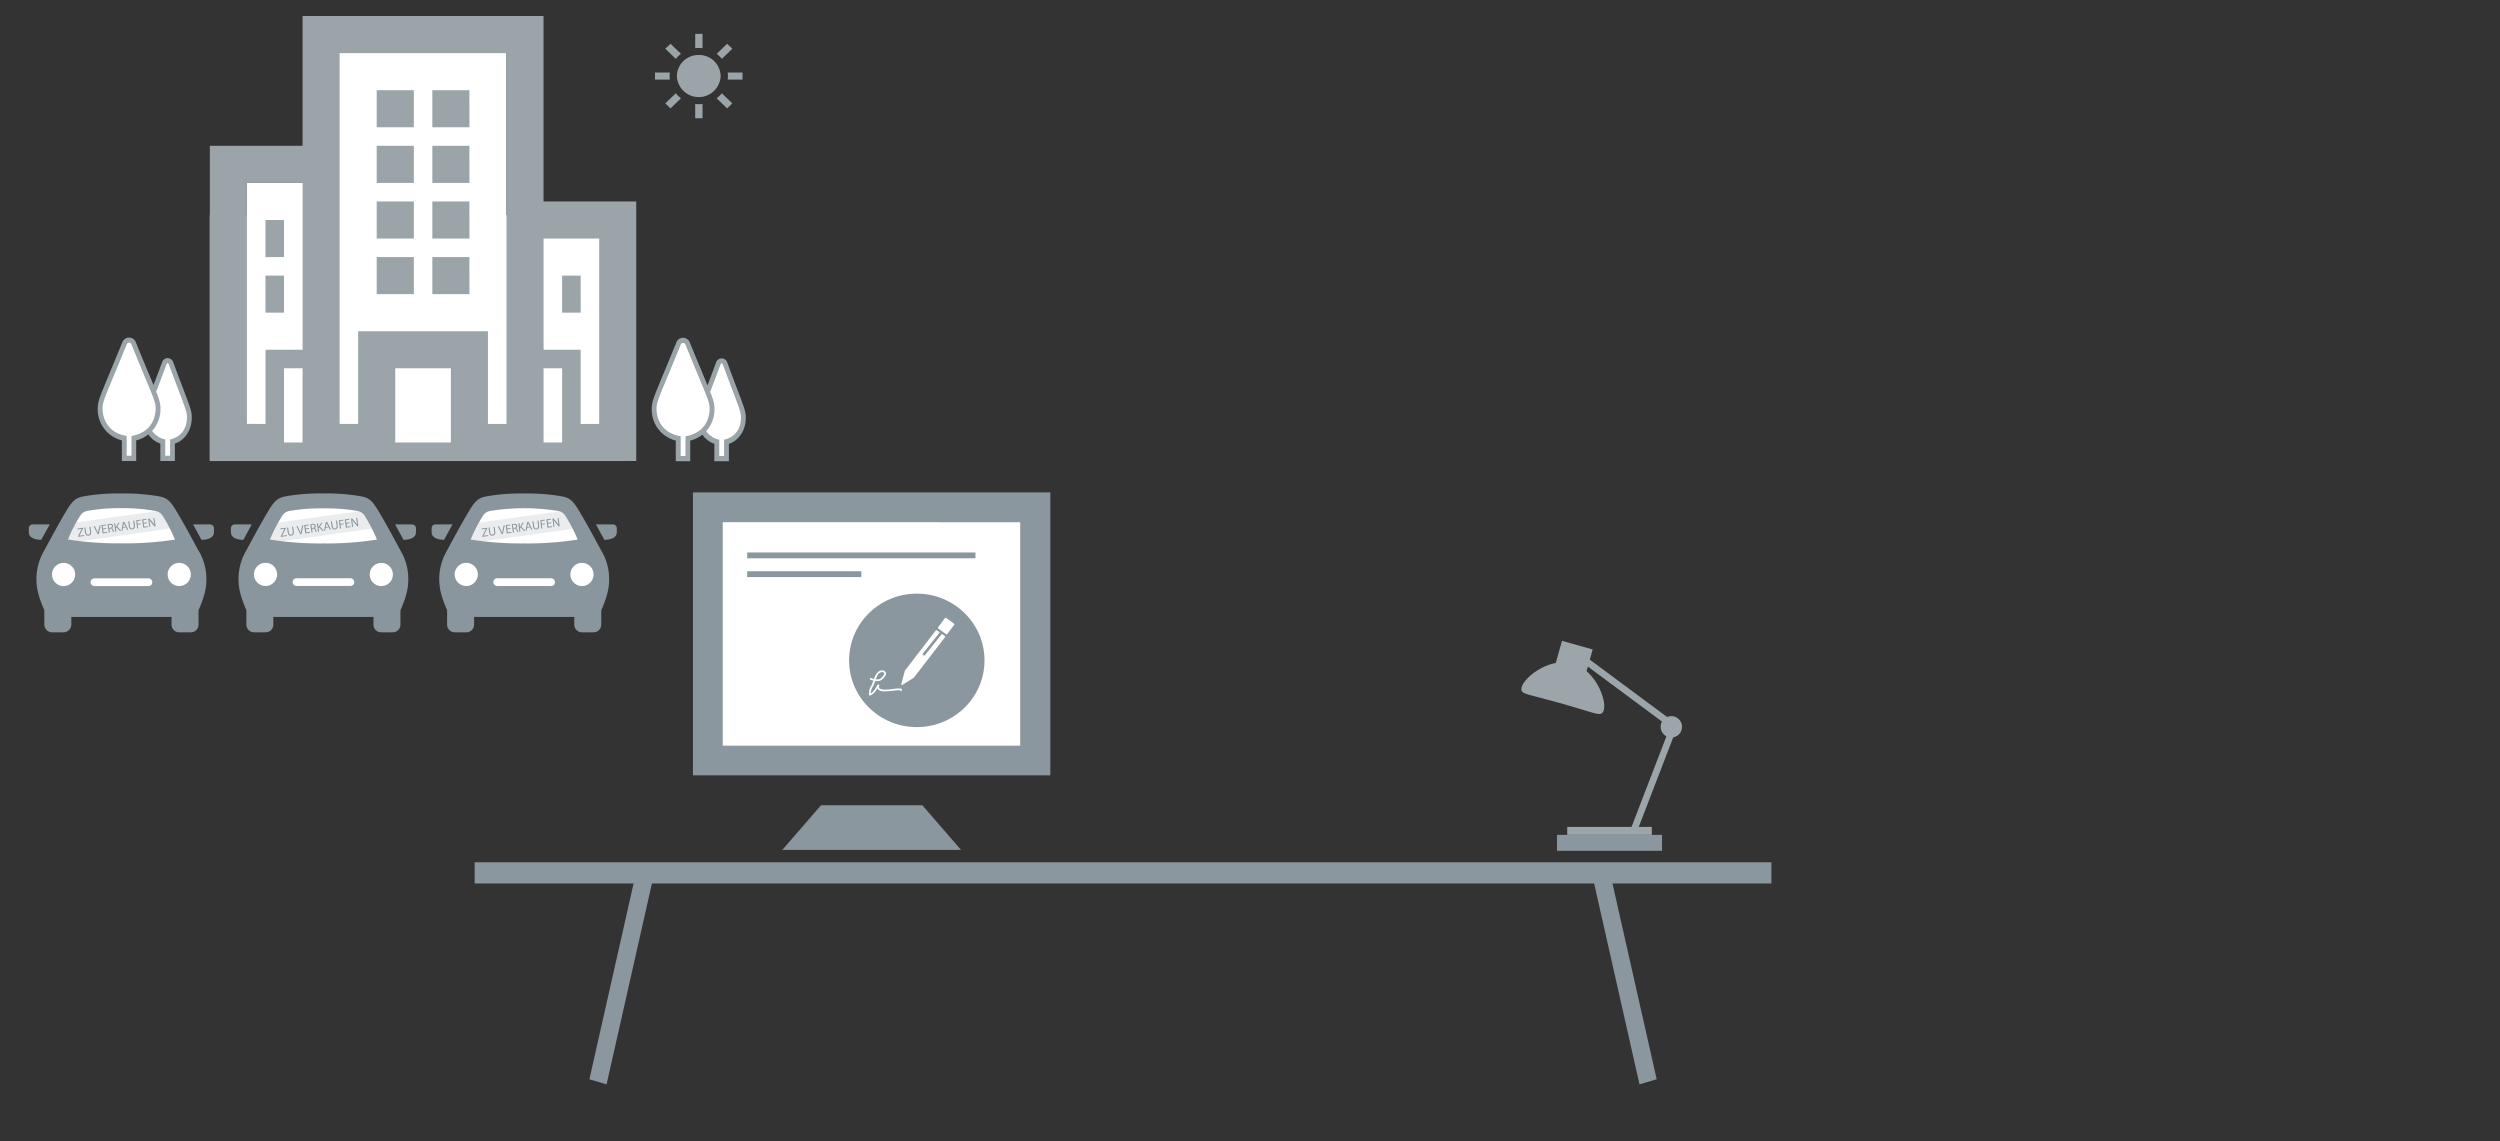 <svg xmlns="http://www.w3.org/2000/svg" viewBox="0 0 954.46 435.64">
  <rect x="0" y="0" width="954.46" height="435.64" fill="#333333" stroke="none"/>
  <defs>
    <style>
      .cls-1 {
        fill: none;
      }

      .cls-2, .cls-4 {
        fill: #9aa4a9;
      }

      .cls-3, .cls-5 {
        fill: #fff;
      }

      .cls-4, .cls-5 {
        fill-rule: evenodd;
      }

      .cls-6 {
        fill: #eaecee;
      }

      .cls-7 {
        fill: #8a969d;
      }

      .cls-8 {
        fill: #8b979e;
      }

      .cls-9 {
        fill: #9ba5aa;
      }
    </style>
  </defs>
  <g id="background-canvas">
    <rect class="cls-1" width="954.46" height="435.64"/>
  </g>
  <g id="Slide_2" data-name="Slide 2">
    <g id="Ebene_1" data-name="Ebene 1">
      <g>
        <path class="cls-2" d="M255.73,30.38h-5.66V27.7h5.66a11.9,11.9,0,0,0-.09,1.34,11.75,11.75,0,0,0,.09,1.34M260,20.57l-4-3.86-2,1.89,4,3.87a10.75,10.75,0,0,1,2-1.9m15.6,1.9,4-3.87-2-1.89-4,3.86a10.75,10.75,0,0,1,2,1.9m-8.79-4.16a10.74,10.74,0,0,1,1.4.09V12.94h-2.79V18.4a10.7,10.7,0,0,1,1.39-.09m0,21.47a10.7,10.7,0,0,1-1.39-.1v5.47h2.79V39.68a10.73,10.73,0,0,1-1.4.1M277.82,27.7a11.9,11.9,0,0,1,.09,1.34,11.75,11.75,0,0,1-.09,1.34h5.66V27.7Zm-4.23,9.81,4,3.87,2-1.9-4-3.87a10.75,10.75,0,0,1-2,1.9M258,35.61l-4,3.87,2,1.9,4-3.87a10.75,10.75,0,0,1-2-1.9M266.77,21A8.2,8.2,0,0,0,258.42,29a8.36,8.36,0,0,0,16.71,0,8.2,8.2,0,0,0-8.36-8"/>
        <rect class="cls-3" x="80.12" y="82.15" width="157.68" height="93.86"/>
        <rect class="cls-3" x="123.99" y="12.94" width="69.38" height="80.51"/>
        <rect class="cls-3" x="94.27" y="69.83" width="35.39" height="15.86"/>
        <path class="cls-4" d="M115.51,55.67V6.12h92V76.91h35.39V176H80.12V55.67Zm0,84.94h-7.08v28.32h7.08Zm56.63,0H150.9v28.32h21.24Zm42.47,0h-7.08v28.32h7.08Zm14.15-49.55H207.53v42.47h14.15v28.32h7.08ZM193.37,20.28H129.66V161.85h7.08V126.46h49.55v35.39h7.08Zm-92,141.57V133.53h14.16V69.83H94.27v92Zm120.33-42.47H214.6V105.22h7.08ZM101.35,105.22h7.08v14.16h-7.08ZM158,112.3H143.82V98.14H158Zm21.23,0H165.06V98.14h14.15ZM108.43,98.14h-7.08V84h7.08ZM158,91.06H143.82V76.91H158Zm21.23,0H165.06V76.91h14.15ZM158,69.83H143.82V55.67H158Zm21.23,0H165.06V55.67h14.15ZM158,48.59H143.82V34.44H158Zm21.23,0H165.06V34.44h14.15Z"/>
        <g id="Ebene_5" data-name="Ebene 5">
          <g>
            <polygon class="cls-5" points="258.81 174.83 262.59 174.83 262.59 167.73 267.92 164.95 271.51 166.57 273.01 168.35 273.86 172.59 273.86 174.83 277.33 174.83 277.33 168.58 280.95 167.03 283.5 162.94 283.5 158 276.23 138.1 274.94 137.71 270.15 149.52 262.05 130.07 260.12 130.07 249.94 154.07 251.17 162.4 254.41 165.8 258.81 167.27 258.81 174.83"/>
            <path class="cls-4" d="M272.76,176.09h5.52v-6.65c3.83-1.25,6.45-5.21,6.45-9.89,0-2.34-.37-3.32-3.27-11-1-2.54-2.2-5.83-3.81-10.16a2.23,2.23,0,0,0-4.26,0c-1.32,3.56-2.4,6.42-3.27,8.74-.48-1.17-1.05-2.53-1.71-4.13-1.28-3.07-2.93-7.05-5.07-12.29a2.73,2.73,0,0,0-5.1,0c-2.14,5.24-3.79,9.22-5.07,12.29-3.85,9.28-4.35,10.47-4.35,13.28A12.16,12.16,0,0,0,258,168.21v7.88h5.52v-7.88a11.91,11.91,0,0,0,4.65-2.28,8.93,8.93,0,0,0,4.56,3.51v6.65Zm-12.89-2v-7.53c-9-1.54-9.21-9.33-9.21-10.29,0-2.39.4-3.35,4.2-12.48,3.93-9.46,5-12.17,5.07-12.29a.93.93,0,0,1,1.72,0c.07.12,1.15,2.83,5.08,12.29,3.79,9.13,4.19,10.09,4.19,12.48,0,1-.18,8.75-9.21,10.29v7.53Zm11.27-24.43.15-.39c2.93-7.76,3.76-10,3.81-10.15.13-.29.27-.44.41-.44s.35.25.44.44.58,1.61,3.8,10.15c2.84,7.53,3.14,8.31,3.14,10.27,0,3.9-2,7.31-6.45,8.34v6.21H274.6v-6.21a8,8,0,0,1-5-3.27,12.4,12.4,0,0,0,3.18-8.34c0-1.93-.23-3.09-1.62-6.61"/>
          </g>
        </g>
        <g id="Ebene_5-2" data-name="Ebene 5">
          <g>
            <polygon class="cls-5" points="47.3 174.75 51.08 174.75 51.08 167.65 56.4 164.87 60 166.49 61.5 168.27 62.35 172.51 62.35 174.75 65.82 174.75 65.82 168.5 69.44 166.96 71.99 162.87 71.99 157.93 64.72 138.02 63.43 137.63 58.64 149.44 50.54 129.99 48.61 129.99 38.42 153.99 39.66 162.33 42.9 165.72 47.3 167.19 47.3 174.75"/>
            <path class="cls-4" d="M61.25,176h5.52v-6.65c3.83-1.25,6.45-5.2,6.45-9.89,0-2.33-.38-3.32-3.27-11-1-2.54-2.2-5.83-3.81-10.16a2.23,2.23,0,0,0-4.26,0c-1.32,3.57-2.4,6.43-3.27,8.74-.48-1.17-1-2.53-1.71-4.13-1.28-3.07-2.93-7-5.07-12.29a2.74,2.74,0,0,0-5.1,0c-2.14,5.24-3.79,9.22-5.07,12.29-3.85,9.28-4.35,10.47-4.35,13.28a12.18,12.18,0,0,0,9.21,11.94V176H52v-7.87a11.93,11.93,0,0,0,4.65-2.29,8.84,8.84,0,0,0,4.56,3.51V176Zm-12.89-2v-7.54c-9-1.54-9.21-9.32-9.21-10.29,0-2.39.4-3.35,4.2-12.48,3.92-9.46,5-12.17,5.07-12.29a.93.93,0,0,1,1.72,0c.06.12,1.14,2.83,5.07,12.29,3.8,9.13,4.2,10.09,4.2,12.48,0,1-.18,8.75-9.21,10.29V174Zm11.27-24.44.15-.38c2.93-7.77,3.76-10,3.81-10.15.13-.3.27-.45.41-.45s.35.26.44.45.58,1.6,3.8,10.15c2.84,7.52,3.13,8.3,3.13,10.26,0,3.9-2,7.32-6.44,8.34V174H63.09v-6.22a7.94,7.94,0,0,1-5-3.27,12.4,12.4,0,0,0,3.18-8.34c0-1.92-.23-3.09-1.62-6.61"/>
          </g>
        </g>
      </g>
      <g>
        <g>
          <path class="cls-3" d="M70.64,229.67l-46.38-1.18c-2.54.45-4.1,0-5.06-.81-5.37-4.54,3.78-23.8,9.66-35a113.61,113.61,0,0,1,32.11,0c1.85,2.75,18.94,28.6,12.23,35.52a5.42,5.42,0,0,1-2.56,1.42"/>
          <rect class="cls-6" x="24.07" y="197.33" width="40.54" height="7.31" transform="translate(-27.49 8.11) rotate(-7.98)"/>
          <g id="Ebene_9" data-name="Ebene 9">
            <g id="Ebene_12" data-name="Ebene 12">
              <g>
                <path class="cls-7" d="M29.79,204.73l1.4-2.82h0l-1.6.22,0-.34,2.14-.3,0,.25-1.39,2.8v0l1.78-.25,0,.34-2.32.33Z"/>
                <path class="cls-7" d="M32.6,201.35l.27,1.87c.1.71.45,1,.88.91s.72-.42.63-1.12l-.27-1.88.42,0,.26,1.84c.13,1-.32,1.45-1,1.55s-1.19-.22-1.33-1.2l-.26-1.87Z"/>
                <path class="cls-7" d="M37.25,203.93l-1.48-3,.44-.06.71,1.49c.2.41.37.78.51,1.14h0c0-.38.11-.8.19-1.23L38,200.6l.44-.07-.69,3.33Z"/>
                <path class="cls-7" d="M40.61,201.94l-1.23.17.16,1.15,1.37-.2.05.35-1.78.25-.45-3.17,1.71-.24.05.34-1.3.18.14,1,1.23-.18Z"/>
                <path class="cls-7" d="M41.05,200.21a3.6,3.6,0,0,1,.78-.18,1.32,1.32,0,0,1,1,.13.78.78,0,0,1,.33.57.84.84,0,0,1-.48.89h0a.8.8,0,0,1,.56.58,5.1,5.1,0,0,0,.36.83l-.42.06a4.59,4.59,0,0,1-.32-.73c-.15-.42-.35-.56-.72-.52l-.38.05.19,1.37-.41.06Zm.61,1.38.42-.06c.44-.06.68-.34.63-.7s-.38-.55-.81-.49a2.5,2.5,0,0,0-.4.09Z"/>
                <path class="cls-7" d="M43.57,199.81l.41-.06.22,1.53h0l.2-.38.81-1.32.5-.07-.95,1.5,1.49,1.65-.49.07-1.26-1.41-.25.39.17,1.21L44,203Z"/>
                <path class="cls-7" d="M46.94,201.55l-.19,1-.42.06.63-3.32.49-.07,1.53,3-.44.06-.48-1Zm1-.46-.43-.87c-.1-.2-.18-.38-.25-.56h0c0,.2,0,.4-.08.6l-.18,1Z"/>
                <path class="cls-7" d="M49.34,199l.26,1.88c.1.71.46,1,.88.9s.73-.42.63-1.12l-.27-1.87.42-.06.26,1.85c.13,1-.32,1.44-1,1.54s-1.19-.21-1.33-1.2l-.26-1.86Z"/>
                <path class="cls-7" d="M52,198.63l1.71-.24,0,.34-1.29.19.14,1.05,1.2-.17,0,.34-1.2.17.2,1.43-.41.06Z"/>
                <path class="cls-7" d="M56.14,199.76l-1.24.18.16,1.14,1.38-.19.05.34-1.79.25-.44-3.17,1.71-.24.05.34-1.3.19.14,1,1.23-.18Z"/>
                <path class="cls-7" d="M57,201.15,56.57,198l.45-.06,1.24,1.46a8.33,8.33,0,0,1,.71,1h0c-.1-.42-.16-.81-.23-1.3l-.18-1.33.38,0,.45,3.17-.42.06-1.23-1.47a10.4,10.4,0,0,1-.74-1h0c.08.4.14.78.21,1.31l.19,1.35Z"/>
              </g>
            </g>
          </g>
          <g id="Ebene_22" data-name="Ebene 22">
            <path class="cls-7" d="M80.21,200.21a1.47,1.47,0,0,1,1.47,1.47v1.5c0,2.34-2.73,2.91-4.76,2.91l-3.19-5.88ZM76,210.53a21.07,21.07,0,0,1,2.79,10.79c0,4-1.17,7.45-3,11.71v5.44a2.94,2.94,0,0,1-2.94,2.94H68.43a2.94,2.94,0,0,1-2.94-2.94v-2.94H27.23v2.94a3,3,0,0,1-2.95,2.94H19.87a3,3,0,0,1-2.95-2.94V233c-1.79-4.26-3-7.68-3-11.71a21.17,21.17,0,0,1,2.79-10.79c2.44-4.53,5.45-10.17,8.62-15.46,2.44-4.07,3.72-5,6.71-5.56a76.15,76.15,0,0,1,14.28-1.08,76.15,76.15,0,0,1,14.28,1.08c3,.53,4.26,1.49,6.7,5.56,3.18,5.29,6.19,10.93,8.62,15.46M28.7,219.34a4.42,4.42,0,1,0-4.42,4.41,4.42,4.42,0,0,0,4.42-4.41m29.43,2.94a1.47,1.47,0,0,0-1.47-1.47H36.06a1.47,1.47,0,1,0,0,2.94h20.6a1.47,1.47,0,0,0,1.47-1.47M66.79,206a59.83,59.83,0,0,0-4.8-9.25,4,4,0,0,0-2.56-1.66A70.11,70.11,0,0,0,46.36,194a70,70,0,0,0-13.07,1.06,3.93,3.93,0,0,0-2.56,1.66,59.83,59.83,0,0,0-4.8,9.25,122.94,122.94,0,0,0,20.43,1.47A122,122,0,0,0,66.79,206m6.06,13.33a4.42,4.42,0,1,0-4.42,4.41,4.42,4.42,0,0,0,4.42-4.41M19,200.21H12.51A1.47,1.47,0,0,0,11,201.68v1.5c0,2.34,2.72,2.91,4.75,2.91Z"/>
          </g>
        </g>
        <g>
          <path class="cls-3" d="M148,229.67l-46.37-1.18c-2.54.45-4.1,0-5.07-.81-5.36-4.54,3.79-23.8,9.67-35a113.61,113.61,0,0,1,32.11,0c1.85,2.75,18.94,28.6,12.22,35.52a5.25,5.25,0,0,1-2.56,1.42"/>
          <rect class="cls-6" x="101.48" y="197.33" width="40.54" height="7.31" transform="translate(-26.74 18.86) rotate(-7.98)"/>
          <g id="Ebene_9-2" data-name="Ebene 9">
            <g id="Ebene_12-2" data-name="Ebene 12">
              <g>
                <path class="cls-7" d="M107.2,204.73l1.39-2.82h0l-1.61.22,0-.34,2.13-.3,0,.25-1.39,2.81h0l1.77-.25.05.34-2.31.33Z"/>
                <path class="cls-7" d="M110,201.35l.26,1.87c.1.71.46,1,.88.91s.73-.42.63-1.12l-.26-1.88.41,0,.26,1.84c.14,1-.32,1.45-1,1.55s-1.19-.22-1.33-1.2l-.26-1.87Z"/>
                <path class="cls-7" d="M114.65,203.93l-1.47-3,.44-.06.71,1.49c.2.41.37.78.51,1.14h0c0-.38.12-.8.2-1.23l.32-1.64.44-.06-.69,3.32Z"/>
                <path class="cls-7" d="M118,201.94l-1.24.17.16,1.15,1.38-.2.05.35-1.79.25-.44-3.17,1.71-.24.05.34-1.3.18.14,1,1.23-.18Z"/>
                <path class="cls-7" d="M118.46,200.21a3.64,3.64,0,0,1,.77-.18,1.34,1.34,0,0,1,1,.13.78.78,0,0,1,.33.57.85.85,0,0,1-.48.89h0c.26.05.43.26.55.58a5.83,5.83,0,0,0,.37.83l-.42.06a3.22,3.22,0,0,1-.32-.73c-.16-.42-.35-.56-.72-.52l-.39.05.2,1.37-.41.06Zm.61,1.38.42-.06c.43-.06.68-.34.63-.7s-.38-.55-.81-.49a2.5,2.5,0,0,0-.4.09Z"/>
                <path class="cls-7" d="M121,199.81l.41-.06.22,1.53h0l.2-.38.8-1.32.51-.07-1,1.5,1.49,1.65-.48.07-1.26-1.41-.25.39.17,1.21-.41.06Z"/>
                <path class="cls-7" d="M124.35,201.55l-.19,1-.42.06.63-3.32.49-.07,1.53,3-.44.06-.48-1Zm1-.46-.44-.87c-.1-.2-.17-.38-.24-.56h0c0,.2-.05.4-.08.6l-.18,1Z"/>
                <path class="cls-7" d="M126.74,199l.27,1.88c.09.71.45,1,.88.9s.72-.41.62-1.12l-.26-1.87.42-.06.25,1.85c.14,1-.32,1.44-1,1.54s-1.19-.21-1.33-1.2l-.26-1.86Z"/>
                <path class="cls-7" d="M129.38,198.63l1.7-.24,0,.34-1.3.19L130,200l1.2-.17,0,.34-1.2.17.2,1.43-.41.06Z"/>
                <path class="cls-7" d="M133.54,199.76l-1.23.18.16,1.14,1.37-.19,0,.34-1.78.25-.44-3.17,1.71-.24.05.34-1.31.19.14,1,1.24-.18Z"/>
                <path class="cls-7" d="M134.42,201.15,134,198l.45-.07,1.24,1.46a11.66,11.66,0,0,1,.71,1h0c-.1-.42-.16-.8-.23-1.3l-.19-1.32.39-.06.44,3.17-.41.06-1.23-1.47a10.4,10.4,0,0,1-.74-1h0c.08.4.15.78.22,1.31l.19,1.35Z"/>
              </g>
            </g>
          </g>
          <g id="Ebene_22-2" data-name="Ebene 22">
            <path class="cls-7" d="M157.34,200.21a1.47,1.47,0,0,1,1.47,1.47v1.5c0,2.34-2.73,2.91-4.76,2.91l-3.2-5.88Zm-4.25,10.32a21.17,21.17,0,0,1,2.79,10.79c0,4-1.17,7.45-3,11.72v5.43a2.94,2.94,0,0,1-2.94,2.94h-4.42a2.94,2.94,0,0,1-2.94-2.94v-2.94H104.35v2.94a2.94,2.94,0,0,1-2.94,2.94H97a2.94,2.94,0,0,1-2.94-2.94V233c-1.79-4.27-3-7.69-3-11.72a21.17,21.17,0,0,1,2.79-10.79c2.44-4.53,5.45-10.17,8.62-15.46,2.44-4.07,3.72-5,6.71-5.56a76.15,76.15,0,0,1,14.28-1.08,76.22,76.22,0,0,1,14.28,1.08c3,.53,4.26,1.49,6.7,5.56,3.18,5.29,6.18,10.93,8.62,15.46m-47.26,8.81a4.42,4.42,0,1,0-4.42,4.41,4.42,4.42,0,0,0,4.42-4.41m29.43,2.94a1.47,1.47,0,0,0-1.47-1.47H113.18a1.47,1.47,0,0,0,0,2.94h20.61a1.47,1.47,0,0,0,1.47-1.47M143.92,206a59.83,59.83,0,0,0-4.8-9.25,4,4,0,0,0-2.56-1.66,70.11,70.11,0,0,0-13.07-1,70.15,70.15,0,0,0-13.08,1,3.94,3.94,0,0,0-2.55,1.66,59.33,59.33,0,0,0-4.81,9.25,122,122,0,0,0,20.44,1.47A122,122,0,0,0,143.92,206M150,219.34a4.42,4.42,0,1,0-4.42,4.41,4.42,4.42,0,0,0,4.42-4.41M96.12,200.21H89.64a1.47,1.47,0,0,0-1.48,1.47v1.5c0,2.34,2.73,2.91,4.76,2.91Z"/>
          </g>
        </g>
        <g>
          <path class="cls-3" d="M225,229.67l-46.38-1.18c-2.53.45-4.09,0-5.06-.81-5.37-4.54,3.78-23.8,9.66-35a113.69,113.69,0,0,1,32.12,0c1.85,2.75,18.94,28.6,12.22,35.52a5.38,5.38,0,0,1-2.56,1.42"/>
          <rect class="cls-6" x="178.39" y="197.33" width="40.54" height="7.31" transform="translate(-25.99 29.54) rotate(-7.98)"/>
          <g id="Ebene_9-3" data-name="Ebene 9">
            <g id="Ebene_12-3" data-name="Ebene 12">
              <g>
                <path class="cls-7" d="M184.1,204.73l1.4-2.82h0l-1.61.22,0-.34,2.14-.3,0,.25-1.39,2.8v0l1.77-.25,0,.34-2.31.33Z"/>
                <path class="cls-7" d="M186.92,201.35l.26,1.87c.1.71.46,1,.88.91s.73-.42.63-1.12l-.26-1.88.41,0,.26,1.84c.14,1-.32,1.45-1,1.55s-1.19-.22-1.32-1.2l-.27-1.87Z"/>
                <path class="cls-7" d="M191.56,203.93l-1.48-3,.44-.06.72,1.49c.19.41.37.78.5,1.14h0c0-.38.12-.8.2-1.23l.31-1.64.44-.07-.69,3.33Z"/>
                <path class="cls-7" d="M194.92,201.94l-1.23.17.16,1.15,1.37-.2.05.35-1.78.25-.44-3.17,1.71-.24.05.34-1.31.18.14,1,1.23-.18Z"/>
                <path class="cls-7" d="M195.37,200.21a3.64,3.64,0,0,1,.77-.18,1.31,1.31,0,0,1,1,.13.82.82,0,0,1,.34.57.84.84,0,0,1-.49.89h0a.81.81,0,0,1,.55.58,4.84,4.84,0,0,0,.37.83l-.43.06a4,4,0,0,1-.31-.73c-.16-.42-.35-.56-.72-.52l-.39.05.19,1.37-.41.06Zm.61,1.38.41-.06c.44-.06.69-.34.64-.7s-.38-.55-.82-.49a3.22,3.22,0,0,0-.4.09Z"/>
                <path class="cls-7" d="M197.89,199.81l.41-.06.21,1.53h0a3.39,3.39,0,0,1,.2-.38l.8-1.32.51-.07-1,1.5,1.49,1.65-.48.07-1.26-1.41-.26.39.17,1.21-.41.06Z"/>
                <path class="cls-7" d="M201.25,201.55l-.18,1-.43.06.63-3.32.5-.07,1.52,3-.43.06-.48-1Zm1-.46-.44-.87c-.1-.2-.17-.38-.25-.56h0c0,.2-.05.4-.08.6l-.19,1Z"/>
                <path class="cls-7" d="M203.65,199l.26,1.88c.1.71.46,1,.88.9s.73-.42.63-1.12l-.26-1.87.41-.06.26,1.85c.14,1-.32,1.44-1,1.54s-1.19-.21-1.32-1.2l-.26-1.86Z"/>
                <path class="cls-7" d="M206.28,198.63l1.71-.24,0,.34-1.3.19.15,1.05,1.2-.17,0,.34-1.2.17.21,1.43-.41.06Z"/>
                <path class="cls-7" d="M210.45,199.76l-1.23.18.16,1.14,1.37-.19.05.34-1.78.25-.45-3.17,1.71-.24.05.34-1.3.19.14,1,1.23-.18Z"/>
                <path class="cls-7" d="M211.33,201.15l-.44-3.17.44-.06,1.24,1.46a9.94,9.94,0,0,1,.72,1h0c-.1-.42-.16-.81-.23-1.3l-.19-1.33.39,0,.44,3.17-.41.06-1.24-1.47a10.4,10.4,0,0,1-.74-1h0c.08.4.14.78.22,1.31l.19,1.35Z"/>
              </g>
            </g>
          </g>
          <g id="Ebene_22-3" data-name="Ebene 22">
            <path class="cls-7" d="M234,200.21a1.47,1.47,0,0,1,1.48,1.47v1.5c0,2.34-2.73,2.91-4.76,2.91l-3.2-5.88Zm-4.24,10.32a21.17,21.17,0,0,1,2.79,10.79c0,4-1.17,7.45-3,11.71v5.44a2.94,2.94,0,0,1-2.94,2.94h-4.42a2.94,2.94,0,0,1-2.94-2.94v-2.94H181v2.94a2.94,2.94,0,0,1-2.94,2.94h-4.42a2.94,2.94,0,0,1-2.94-2.94V233c-1.79-4.26-3-7.68-3-11.71a21.17,21.17,0,0,1,2.79-10.79c2.44-4.53,5.45-10.17,8.62-15.46,2.44-4.07,3.72-5,6.71-5.56a76.1,76.1,0,0,1,14.27-1.08,76.26,76.26,0,0,1,14.29,1.08c3,.53,4.26,1.49,6.7,5.56,3.17,5.29,6.18,10.93,8.62,15.46m-47.27,8.81a4.42,4.42,0,1,0-4.41,4.41,4.41,4.41,0,0,0,4.41-4.41m29.44,2.94a1.47,1.47,0,0,0-1.47-1.47H189.81a1.47,1.47,0,1,0,0,2.94h20.61a1.47,1.47,0,0,0,1.47-1.47M220.55,206a59.83,59.83,0,0,0-4.8-9.25,4,4,0,0,0-2.57-1.66,81.11,81.11,0,0,0-26.14,0,3.94,3.94,0,0,0-2.55,1.66,59.33,59.33,0,0,0-4.81,9.25,123,123,0,0,0,20.43,1.47A122,122,0,0,0,220.55,206m6.06,13.33a4.42,4.42,0,1,0-4.42,4.41,4.42,4.42,0,0,0,4.42-4.41m-53.86-19.13h-6.48a1.47,1.47,0,0,0-1.48,1.47v1.5c0,2.34,2.73,2.91,4.76,2.91Z"/>
          </g>
        </g>
      </g>
      <g id="Schreibtisch">
        <rect id="Tischplatte" class="cls-8" x="181.22" y="329.21" width="495.08" height="8.09"/>
        <g id="Tischbeine">
          <polygon id="Tischbein_links" data-name="Tischbein links" class="cls-8" points="249.5 334.6 231.58 413.98 225.02 412.05 242.94 332.68 249.5 334.6"/>
          <polygon id="Tischbein_rechts" data-name="Tischbein rechts" class="cls-8" points="608.01 334.6 625.93 413.98 632.5 412.05 614.57 332.68 608.01 334.6"/>
        </g>
      </g>
      <g id="Schreibtischlampe">
        <path class="cls-9" d="M580.85,263.35c.22,1.74,2.72,1.73,14.49,5,13,3.64,15.35,5.17,16.52,3.69,2.39-3-2.2-16.16-11.46-18.76S580.37,259.57,580.85,263.35Z"/>
        <rect class="cls-9" x="594.51" y="246.04" width="12.17" height="12.17" transform="translate(1110.52 657.4) rotate(-164.3)"/>
        <rect class="cls-8" x="594.44" y="318.74" width="40.11" height="6.08" transform="translate(1228.98 643.56) rotate(180)"/>
        <rect class="cls-9" x="598.34" y="315.7" width="32.3" height="3.04" transform="translate(1228.98 634.44) rotate(180)"/>
        <rect class="cls-9" x="609.35" y="295.86" width="44.11" height="2.57" transform="translate(1135.6 -185.29) rotate(111.06)"/>
        <circle class="cls-9" cx="638.09" cy="277.49" r="4.09"/>
        <rect class="cls-9" x="598.72" y="262.34" width="43.95" height="2.57" transform="translate(279.26 -317.91) rotate(36.57)"/>
      </g>
      <g id="PC">
        <rect id="PC_HG_weiss" data-name="PC HG weiss" class="cls-3" x="274.87" y="191.65" width="114.79" height="95.09"/>
        <path id="PC-2" data-name="PC" class="cls-8" d="M264.55,188v108H401V188Zm125.11,96.68H275.93v-85.3H389.66Zm-37.52,22.75,14.77,17.06H298.67l14.78-17.06Zm-23.3-87.12H285.25v-2.22h43.59Zm43.58-9.4H285.25v2.22h87.17Z"/>
      </g>
      <ellipse class="cls-8" cx="350.02" cy="252.12" rx="25.85" ry="25.48"/>
      <g>
        <path class="cls-3" d="M361.69,242a.38.38,0,0,1-.5.12l-3-2.16a.35.35,0,0,1,0-.5l2.53-3.44a.37.37,0,0,1,.5-.11l3,2.16a.36.36,0,0,1,.05.5Z"/>
        <path class="cls-3" d="M360.75,243.31,349,258.59a.28.28,0,0,1-.16.12.1.1,0,0,1,0,.05l-4.31,2.72a.29.29,0,0,1-.33,0,.29.29,0,0,1-.1-.31l1.3-4.88,0-.06a.4.4,0,0,1,.07-.18l11.74-15.28a.35.35,0,0,1,.49-.11l1.08.77-6.38,8a.53.53,0,0,0,.06.76.56.56,0,0,0,.77-.17l6.38-8,1.09.78A.36.36,0,0,1,360.75,243.31Z"/>
        <path class="cls-3" d="M334.34,259.34a3.43,3.43,0,0,0,1.59-.13,4.45,4.45,0,0,0,1.57-1.7.64.64,0,0,0,.07-.44c-.14-.33-.41-.67-1.36-.35s-1.45,1.49-1.87,2.62m-2.48,6.24-.07-.34a5.34,5.34,0,0,1,.85-3.42c.15-.3.29-.58.41-.86s.22-.58.34-.94l.06-.16a7.93,7.93,0,0,1-1.4-.47l.28-.6a7,7,0,0,0,1.34.44c.48-1.3,1.14-2.72,2.32-3.13,1.45-.49,2,.24,2.2.72a1.18,1.18,0,0,1-.08.94,4.93,4.93,0,0,1-1.94,2.06,4.24,4.24,0,0,1-2.06.16l-.09.25c-.13.38-.24.72-.36,1s-.27.58-.42.89a5.68,5.68,0,0,0-.84,2.62c1.17-.55,2.08-2.27,2.65-3.33l.09-.18.61.27c-.21.55-.21.94,0,1.21.7.88,3.47.55,5.5.31a8.66,8.66,0,0,1,2.84-.11l.18.06,0,.18a1,1,0,0,1-.15.81l-.55-.36a.54.54,0,0,0,.05-.11,15.35,15.35,0,0,0-2.33.18c-2.43.29-5.17.62-6.11-.55a1.35,1.35,0,0,1-.19-.33c-.68,1.16-1.62,2.42-2.85,2.72Z"/>
      </g>
    </g>
  </g>
</svg>

